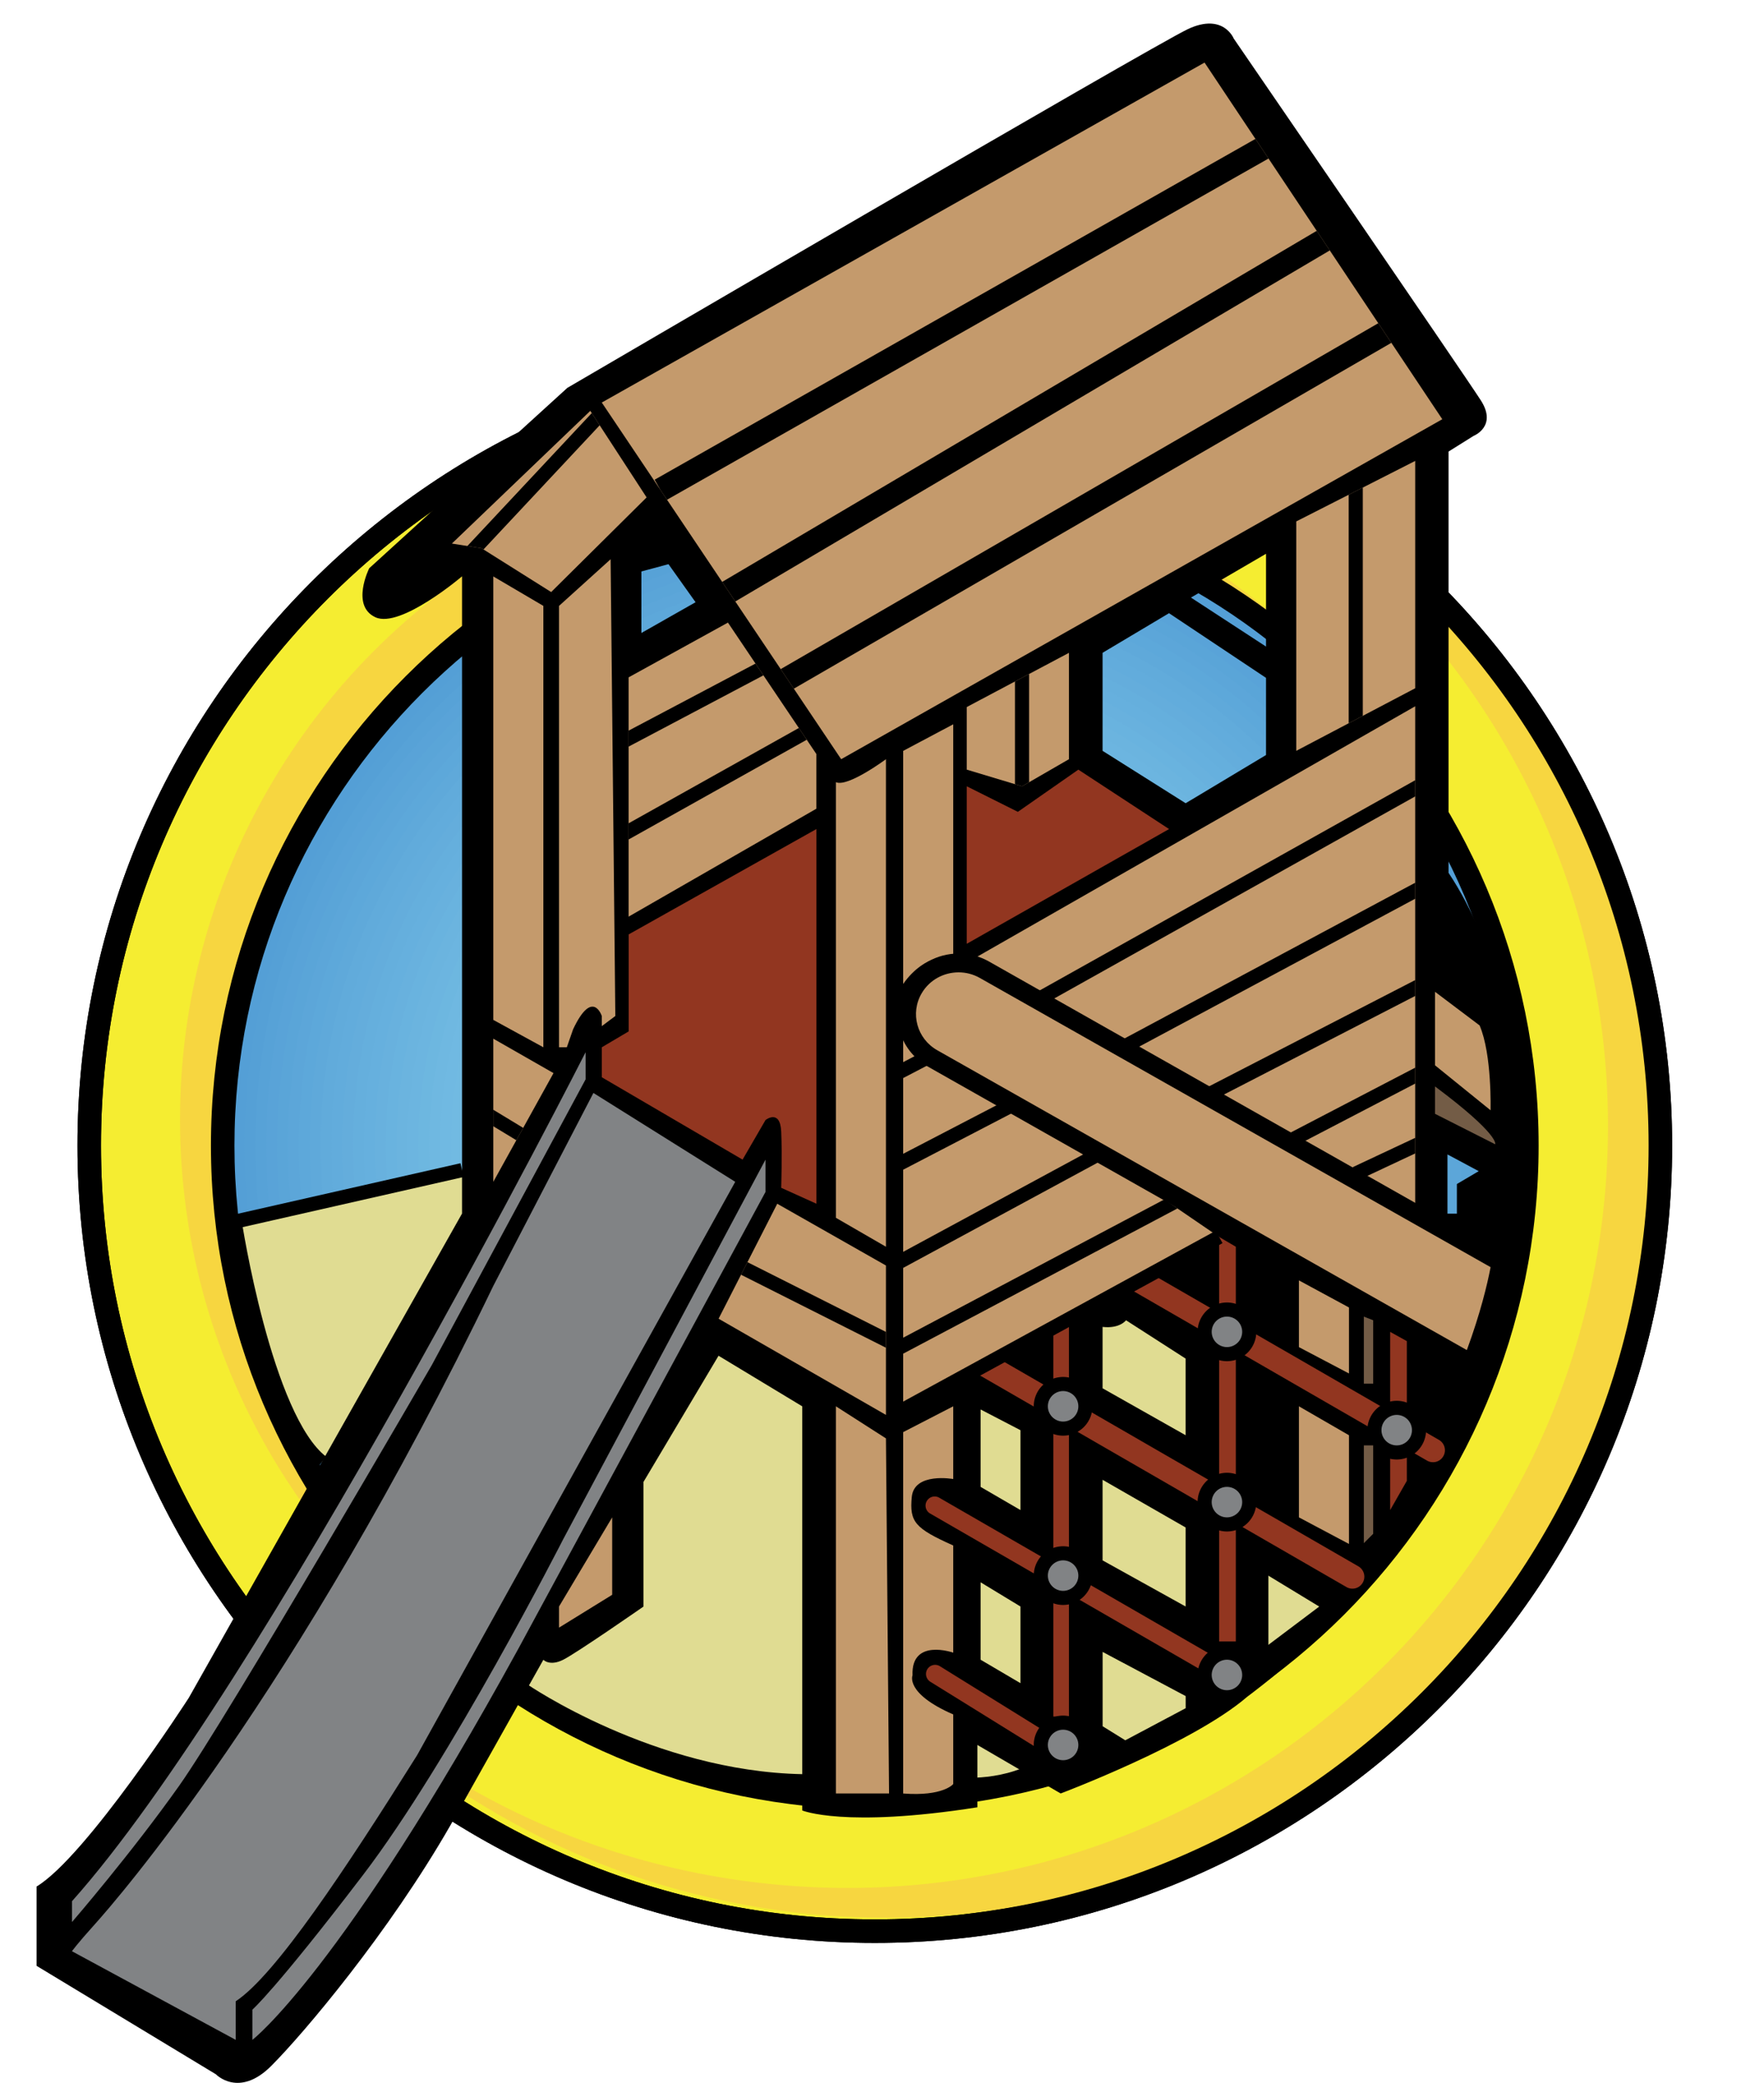 <svg xmlns="http://www.w3.org/2000/svg" xmlns:xlink="http://www.w3.org/1999/xlink" viewBox="0 0 375 442.76" xmlns:v="https://vecta.io/nano"><style><![CDATA[.Ag{clip-path:url(#D)}.Ah{fill:#c49a6c}.Ai{stroke:#000}.Aj{stroke-miterlimit:10}.Ak{fill:#818385}.Al{fill:none}.Am{stroke-width:3}.An{fill:#923620}]]></style><circle cx="185.97" cy="243.52" r="167" fill="#f5ed31"/><use xlink:href="#B"/><path d="M204.08 78.82c-4.71-.46-9.39-.7-14.03-.76l5.67.44c88.93 8.67 154 87.79 145.34 176.72s-87.79 154-176.72 145.34c-34.76-3.39-65.88-17.54-90.37-38.84 25.78 24.79 59.78 41.4 98.15 45.14 90.59 8.83 171.18-57.45 180.01-148.04 8.81-90.58-57.46-171.17-148.05-180z" fill="#f7d640"/><use xlink:href="#B"/><circle cx="179.25" cy="237.99" r="140.98" fill="#f7d640"/><defs><circle id="A" cx="185.97" cy="243.52" r="138.63"/><path id="B" d="M185.97 413.02c-93.46 0-169.5-76.04-169.5-169.5s76.04-169.5 169.5-169.5 169.5 76.04 169.5 169.5-76.04 169.5-169.5 169.5zm0-334c-90.71 0-164.5 73.79-164.5 164.5s73.79 164.5 164.5 164.5 164.5-73.79 164.5-164.5-73.8-164.5-164.5-164.5z"/><path id="C" d="M226 259.71a3.24 3.24 0 0 1 0 6.48 3.24 3.24 0 0 1 0-6.48m0-3a6.25 6.25 0 0 0-6.24 6.24 6.25 6.25 0 0 0 6.24 6.24 6.25 6.25 0 0 0 6.24-6.24 6.25 6.25 0 0 0-6.24-6.24h0z"/></defs><clipPath id="D"><use xlink:href="#A"/></clipPath><g fill="#529dd5"><path d="M47.34 104.9h277.25v277.25H47.34z" class="Ag"/><circle cx="185.97" cy="243.52" r="138.63" class="Ag"/></g><circle cx="185.97" cy="243.52" r="136.32" fill="#549fd6" class="Ag"/><circle cx="185.97" cy="243.52" r="134" fill="#55a0d6" class="Ag"/><circle cx="185.97" cy="243.52" r="131.69" fill="#57a2d7" class="Ag"/><circle cx="185.97" cy="243.52" r="129.38" fill="#59a3d8" class="Ag"/><circle cx="185.97" cy="243.52" r="127.07" fill="#5aa5d8" class="Ag"/><circle cx="185.97" cy="243.52" r="124.76" fill="#5ca6d9" class="Ag"/><circle cx="185.97" cy="243.52" r="122.45" fill="#5da8da" class="Ag"/><circle cx="185.97" cy="243.52" r="120.14" fill="#5fa9da" class="Ag"/><circle cx="185.97" cy="243.52" r="117.83" fill="#61abdb" class="Ag"/><circle cx="185.97" cy="243.52" r="115.52" fill="#62acdc" class="Ag"/><circle cx="185.97" cy="243.52" r="113.21" fill="#64addc" class="Ag"/><circle cx="185.97" cy="243.52" r="110.9" fill="#65afdd" class="Ag"/><circle cx="185.97" cy="243.52" r="108.59" fill="#66b0de" class="Ag"/><circle cx="185.97" cy="243.52" r="106.28" fill="#68b1de" class="Ag"/><circle cx="185.97" cy="243.52" r="103.97" fill="#69b3df" class="Ag"/><circle cx="185.97" cy="243.52" r="101.66" fill="#6bb4df" class="Ag"/><circle cx="185.97" cy="243.52" r="99.35" fill="#6cb5e0" class="Ag"/><circle cx="185.97" cy="243.52" r="97.04" fill="#6db7e0" class="Ag"/><circle cx="185.97" cy="243.52" r="94.73" fill="#6fb8e1" class="Ag"/><circle cx="185.97" cy="243.52" r="92.42" fill="#70b9e2" class="Ag"/><circle cx="185.97" cy="243.52" r="90.11" fill="#71bae2" class="Ag"/><circle cx="185.97" cy="243.52" r="87.8" fill="#73bbe3" class="Ag"/><circle cx="185.97" cy="243.52" r="85.49" fill="#74bde3" class="Ag"/><circle cx="185.97" cy="243.52" r="83.18" fill="#75bee4" class="Ag"/><circle cx="185.97" cy="243.52" r="80.86" fill="#76bfe4" class="Ag"/><circle cx="185.97" cy="243.52" r="78.55" fill="#77c0e5" class="Ag"/><circle cx="185.97" cy="243.52" r="76.24" fill="#78c1e5" class="Ag"/><circle cx="185.97" cy="243.52" r="73.93" fill="#7ac2e5" class="Ag"/><circle cx="185.97" cy="243.52" r="71.62" fill="#7bc3e6" class="Ag"/><circle cx="185.97" cy="243.52" r="69.31" fill="#7cc4e6" class="Ag"/><circle cx="185.97" cy="243.52" r="67" fill="#7dc5e7" class="Ag"/><circle cx="185.97" cy="243.52" r="64.69" fill="#7ec6e7" class="Ag"/><circle cx="185.97" cy="243.52" r="62.38" fill="#7fc7e8" class="Ag"/><circle cx="185.97" cy="243.52" r="60.07" fill="#80c8e8" class="Ag"/><circle cx="185.97" cy="243.52" r="57.76" fill="#81c9e8" class="Ag"/><circle cx="185.97" cy="243.52" r="55.45" fill="#82c9e9" class="Ag"/><circle cx="185.97" cy="243.52" r="53.14" fill="#83cae9" class="Ag"/><circle cx="185.97" cy="243.52" r="50.83" fill="#83cbea" class="Ag"/><circle cx="185.97" cy="243.52" r="48.52" fill="#84ccea" class="Ag"/><circle cx="185.97" cy="243.52" r="46.21" fill="#85cdea" class="Ag"/><circle cx="185.97" cy="243.52" r="43.9" fill="#86cdeb" class="Ag"/><circle cx="185.97" cy="243.52" r="41.59" fill="#87ceeb" class="Ag"/><circle cx="185.97" cy="243.52" r="39.28" fill="#87cfeb" class="Ag"/><circle cx="185.97" cy="243.52" r="36.97" fill="#88cfeb" class="Ag"/><circle cx="185.97" cy="243.52" r="34.66" fill="#89d0ec" class="Ag"/><circle cx="185.97" cy="243.52" r="32.35" fill="#89d1ec" class="Ag"/><circle cx="185.97" cy="243.52" r="30.04" fill="#8ad1ec" class="Ag"/><circle cx="185.97" cy="243.52" r="27.73" fill="#8ad2ed" class="Ag"/><circle cx="185.97" cy="243.52" r="25.41" fill="#8bd2ed" class="Ag"/><circle cx="185.97" cy="243.52" r="23.1" fill="#8bd3ed" class="Ag"/><g fill="#8cd3ed"><circle cx="185.97" cy="243.52" r="20.79" class="Ag"/><circle cx="185.97" cy="243.52" r="18.48" class="Ag"/></g><circle cx="185.97" cy="243.52" r="16.17" fill="#8dd4ed" class="Ag"/><g fill="#8dd4ee"><circle cx="185.97" cy="243.52" r="13.86" class="Ag"/><circle cx="185.97" cy="243.52" r="11.55" class="Ag"/></g><g fill="#8ed5ee"><circle cx="185.97" cy="243.52" r="9.24" class="Ag"/><circle cx="185.97" cy="243.52" r="6.93" class="Ag"/><circle cx="185.97" cy="243.52" r="4.62" class="Ag"/><circle cx="185.97" cy="243.52" r="2.31" class="Ag"/></g><path d="M185.97 384.65c-77.82 0-141.13-63.31-141.13-141.13S108.15 102.4 185.97 102.4s141.12 63.31 141.12 141.13-63.31 141.12-141.12 141.12zm0-277.25c-75.06 0-136.13 61.07-136.13 136.13s61.07 136.13 136.13 136.13 136.12-61.07 136.12-136.13S261.03 107.4 185.97 107.4z"/><defs><circle id="E" cx="185.68" cy="244.01" r="135.95"/></defs><clipPath ><use xlink:href="#E"/></clipPath><g fill="#e0dc92"><path d="M205.96 352.82l1.32-57.11 31.77-18.38 16.46 11.14 3.49 36.58 23.78 16.46-14.63 13.14-24.93 16.29-11.93 1.5zM98.22 248.74l-48.33 10.97S54.98 298 68.4 310.83s42.87 48.47 42.87 48.47 27.19 18.72 59.28 19.34c0 0 37.41 3.64 48.05-2.03l-48.05-82.48-72.33-45.39z"/><path d="M207.5 370.26v8.31s7.18.65 11.1-1.96l-11.1-6.35z"/></g><path d="M321.91 268.69s7.25-51.33-13.97-83.14V95.99l5.32-3.33s5.1-2 1.55-7.54-52.54-76.93-52.54-76.93-2.22-5.54-9.75-2c-7.54 3.55-131.91 76.26-131.91 76.26L78.49 120.8s-3.99 7.98 1.33 10.42 18.4-8.7 18.4-8.7v133.35 2.11L40.14 360.91s-21.73 33.7-32.37 40.13v16.85l38.13 23.06s4.88 5.1 11.75-1.77 25.05-28.38 38.13-51.21l19.73-35.14s1.33 1.44 4.21 0 17.07-11.31 17.07-11.31v-26.49l15.96-26.83 17.79 10.75v85.91s8.92 3.77 37.24-.67v-13.25l17.7 10.31s28.13-10.59 39.66-20.56c0 0 20.3-14.85 31.77-31.26 0 0 9.02-10.64 18.34-35.47s6.66-25.27 6.66-25.27zM136.35 134.56v-13.08l5.76-1.55 5.76 8.09-11.52 6.54zm80.59 223.25l-8.48-4.99v-16.46l8.48 5.15v16.3zm0-36.8l-8.48-4.93v-16.46l8.48 4.41v16.98zm35.11 42.12l-12.83 6.82-4.82-2.99v-15.8l17.66 9.39v2.58zm0-21.62l-17.66-9.81v-17.13l17.66 10.14v16.8zm0-36.41l-17.66-9.98v-13.05c3.66.42 4.99-1.41 4.99-1.41l12.67 8.15v16.29zm17.09-144.6l-17.09 10.25-17.66-11.14v-20.84l14.13-8.42 20.62 13.75v16.4zm0-23.05l-15.96-10.42 15.96-9.31v19.73zm.5 212.21v-14.71l10.81 6.57-10.81 8.14zm40.07-97.96v6.29h-2v-12.58l6.65 3.55-4.65 2.74z"/><defs><path id="G" d="M127.93 85.57l50.89 75.82 127.79-72.27-50.54-75.82z"/></defs><use xlink:href="#G" class="Ah"/><clipPath id="H"><use xlink:href="#G"/></clipPath><path d="M270.47 30.37L140.4 104.15m143.82-54.72l-132.35 78.15m146.1-58.86l-132.53 76.71" clip-path="url(#H)" stroke-width="5" class="Ai Aj Al"/><defs><path id="I" d="M275.57 110.84v48.77l25.28-13.3V97.98z"/></defs><use xlink:href="#I" class="Ah"/><clipPath id="J"><use xlink:href="#I"/></clipPath><path d="M288.21 154.89V89.27" clip-path="url(#J)" class="Ai Aj Al Am"/><defs><path id="K" d="M227.24 138.78v22.61l-9.97 5.76-11.75-3.54V150.3z"/></defs><use xlink:href="#K" class="Ah"/><clipPath id="L"><use xlink:href="#K"/></clipPath><path d="M217.27 167.15v-34.8" clip-path="url(#L)" class="Ai Aj Al Am"/><path d="M202.64 203.18s-5.99-.67-10.64 5.99v-49.55l10.64-5.65v49.21zm-14.3 61.85V161.39s-8.15 6.04-10.64 4.88v92.61l10.64 6.15z" class="Ah"/><defs><path id="M" d="M207.79 203.34l93.06-53.2v106.58z"/></defs><use xlink:href="#M" class="Ah"/><clipPath id="N"><use xlink:href="#M"/></clipPath><path d="M218.6 213.62l89.34-50.01m-71.56 60.28l71.56-38.34m-50.35 46.78l49.02-25.27m-31.56 35.03l30.01-15.63m-16.85 23.01l28.65-13.45" clip-path="url(#N)" class="Ai Aj Al Am"/><defs><path id="O" d="M133.63 143.99v50.87l39.91-22.94v-11.64l-18.79-27.93z"/></defs><use xlink:href="#O" class="Ah"/><clipPath id="P"><use xlink:href="#O"/></clipPath><path d="M163.78 141.08l-35.85 18.95m42.81-4.07l-45.72 25.6" clip-path="url(#P)" class="Ai Aj Al Am"/><defs><path id="Q" d="M117.17 125.86l-14.79-9.31-6.32-1 29.43-28.21 11.97 18.4z"/></defs><use xlink:href="#Q" class="Ah"/><clipPath id="R"><use xlink:href="#Q"/></clipPath><g class="Ah"><path d="M97.8 119.93l35.42-37.85" clip-path="url(#R)" class="Ai Aj Am"/><path d="M129.81 118.88l1 97.1-2.88 2.16v-2.16s-1.94-5.99-6.1 2.83l-1.33 3.82h-1.66V128.8l10.97-9.92zm-14.3 9.92l-10.64-6.26v94.27l10.64 5.82z"/></g><defs><path id="S" d="M104.87 251.23l12.8-23.11-12.8-7.32z"/></defs><use xlink:href="#S" class="Ah"/><clipPath id="T"><use xlink:href="#S"/></clipPath><path d="M154.97 268.01l-58.91-35.68" clip-path="url(#T)" class="Ai Aj Al Am"/><defs><path id="U" d="M165.23 255.89l-12.47 24.44 35.58 20.45v-31.76z"/></defs><use xlink:href="#U" class="Ah"/><clipPath id="V"><use xlink:href="#U"/></clipPath><path d="M191.42 286.37l-36.45-18.36" clip-path="url(#V)" class="Ai Aj Al Am"/><path d="M118.84 346l11.3-6.98v-16.46l-11.3 18.95zm58.86-47.05v82.3H189l-.66-75.48z" class="Ah"/><path d="M227.24 244.52l-3.32-2.43V364.9h3.32z" class="An"/><path d="M202.64 379.26s-2.16 2.66-10.64 2v-76.82l10.64-5.49v15.46s-8.31-1.5-8.81 3.82.67 6.65 8.81 10.31v22.78s-8.98-3.16-8.65 4.82c0 0-1.66 3.82 8.65 8.31v14.81z" class="Ah"/><path d="M226.9 375.57l-29.13-18.07c-.91-.57-1.19-1.76-.63-2.67h0c.57-.91 1.76-1.19 2.67-.63l29.13 18.07c.91.57 1.19 1.76.63 2.67h0c-.56.91-1.76 1.19-2.67.63zm36.01-16.2l-65.18-37.63c-.93-.54-1.25-1.72-.71-2.65h0c.54-.93 1.72-1.25 2.65-.71l65.18 37.63c.93.54 1.25 1.72.71 2.65h0c-.53.93-1.72 1.25-2.65.71zm23.32-22l-87.98-50.79a2.54 2.54 0 0 1-.93-3.47h0a2.54 2.54 0 0 1 3.47-.93l87.98 50.79a2.54 2.54 0 0 1 .93 3.47h0a2.53 2.53 0 0 1-3.47.93zm17.13-26.88L198.2 249.78a2.54 2.54 0 0 1-.93-3.47h0a2.54 2.54 0 0 1 3.47-.93l105.16 60.71a2.54 2.54 0 0 1 .93 3.47h0a2.53 2.53 0 0 1-3.47.93z" class="An"/><circle cx="226" cy="262.95" r="4.74" class="Ak"/><use xlink:href="#C"/><path d="M226,303.69c-2.62,0-4.74-2.13-4.74-4.74s2.13-4.74,4.74-4.74s4.74,2.13,4.74,4.74    S228.61,303.69,226,303.69z" class="Ak"/><use xlink:href="#C" y="36"/><path d="M259.17 262.95l3.55 2.08v83.91h-3.55z" class="An"/><circle cx="226" cy="334.95" r="4.74" class="Ak"/><path d="M226 331.7a3.24 3.24 0 0 1 0 6.48 3.24 3.24 0 0 1-3.24-3.24c0-1.78 1.45-3.24 3.24-3.24m0-3a6.25 6.25 0 0 0-6.24 6.24 6.25 6.25 0 0 0 6.24 6.24 6.25 6.25 0 0 0 6.24-6.24c0-3.43-2.8-6.24-6.24-6.24h0z"/><path d="M260.83,324.06c-2.62,0-4.74-2.13-4.74-4.74s2.13-4.74,4.74-4.74s4.74,2.13,4.74,4.74    S263.45,324.06,260.83,324.06z" class="Ak"/><use xlink:href="#C" x="34.83" y="56.37"/><path d="M295.53 283.13l3.54 1.96v29.71l-3.54 6.21z" class="An"/><path d="M260.83,360.81c-2.62,0-4.74-2.13-4.74-4.74s2.13-4.74,4.74-4.74s4.74,2.13,4.74,4.74    S263.45,360.81,260.83,360.81z" class="Ak"/><use xlink:href="#C" x="34.83" y="93.11"/><path d="M260.83,287.87c-2.62,0-4.74-2.13-4.74-4.74s2.13-4.74,4.74-4.74s4.74,2.13,4.74,4.74    S263.45,287.87,260.83,287.87z" class="Ak"/><use xlink:href="#C" x="34.83" y="20.17"/><circle cx="296.92" cy="304.02" r="4.74" class="Ak"/><use xlink:href="#C" x="70.92" y="41.07"/><path d="M226,375.69c-2.62,0-4.74-2.13-4.74-4.74s2.13-4.74,4.74-4.74s4.74,2.13,4.74,4.74    S228.61,375.69,226,375.69z" class="Ak"/><use xlink:href="#C" y="107.99"/><path d="M53.66 433.63s18.84-14.41 56.53-83.14l52.54-97.1v-6.87l-43.01 80.7s-23.94 47-42.57 71.39c-18.62 24.39-23.5 28.6-23.5 28.6v6.42zm102.64-182.4L88.68 373.11c-15.3 24.39-30.15 46.78-38.57 52.32v8.2L15.3 414.79s.89-1.33 4.88-5.76 42.57-48.33 84.69-135.68l21.28-41.01 30.15 18.89z" class="Ak"/><defs><path id="W" d="M192 217.03v81.92l67.17-36z"/></defs><use xlink:href="#W" class="Ah"/><clipPath id="X"><use xlink:href="#W"/></clipPath><path d="M218.6 213.62l-45.06 23.48m62.84-13.21L177.7 254.4m79.89-22.07l-79.89 43.23m97.35-33.47l-98.28 52.04m111.44-44.66L192 304.44" clip-path="url(#X)" class="Ai Aj Al Am"/><path d="M124.49 229.45v-5.77S55.88 358.7 15.31 404.15v4.43s12.64-14.63 22.83-29.04c10.2-14.41 53.65-89.34 53.65-89.34l32.7-60.75z" class="Ak"/><path d="M127.93 222.63V229l29.93 17.51 4.88-8.42s3.1-2.44 3.33 2.44 0 11.97 0 11.97l7.48 3.38v-79.64l-39.9 22.39v20.62l-5.72 3.38zm77.59-22l43.01-24.39-19.29-12.63-12.86 8.97-10.86-5.43z" class="An"/><path d="M276.13 272.18v14.19l10.64 5.6v-14.03zm0 26.77v23.61l10.64 5.65V305.1z" class="Ah"/><path d="M289.93 279.88v14.25h1.99v-13.47zm0 27.38v20.79l1.99-2v-18.79z" fill="#735c46"/><path d="M305.06 210.83v15.63l11.81 9.56s.33-11.89-2.33-18.04l-9.48-7.15z" class="Ah"/><path d="M305.06 230.95v5.82l12.8 6.48c0 0 1-2-12.8-12.3z" fill="#735c46"/><path d="M259.17 262.95L192 299.66m-93.78-50.92l-48.33 10.97s6.39 41.82 18.51 51.12m42.87 48.48s27.19 18.72 59.28 19.34m32.09.61s9.98 1.33 18.29-3.49" class="Ai Aj Al Am"/><path d="M198.26 225c-2.58-1.46-4.42-3.82-5.17-6.65a10.66 10.66 0 0 1 1.12-8.22c1.97-3.35 5.64-5.42 9.57-5.42 1.92 0 3.83.5 5.5 1.45l109.83 62.19-.27 1.41c-.71 3.73-2.18 9.87-5.14 17.95l-.81 2.21L198.26 225z" class="Ah"/><path d="M203.78 206.7c1.54 0 3.09.38 4.52 1.19l108.58 61.48c-.7 3.65-2.14 9.7-5.05 17.63l-112.58-63.74c-4.33-2.45-5.81-7.88-3.31-12.12 1.67-2.85 4.71-4.44 7.84-4.44m0-4c-4.64 0-8.96 2.46-11.29 6.41-1.75 2.97-2.22 6.44-1.33 9.76.9 3.35 3.07 6.15 6.12 7.88l112.58 63.74 4.11 2.32 1.62-4.43c3-8.2 4.5-14.46 5.22-18.26l.54-2.82-2.5-1.41-108.58-61.48c-1.98-1.12-4.22-1.71-6.49-1.71h0z"/></svg>